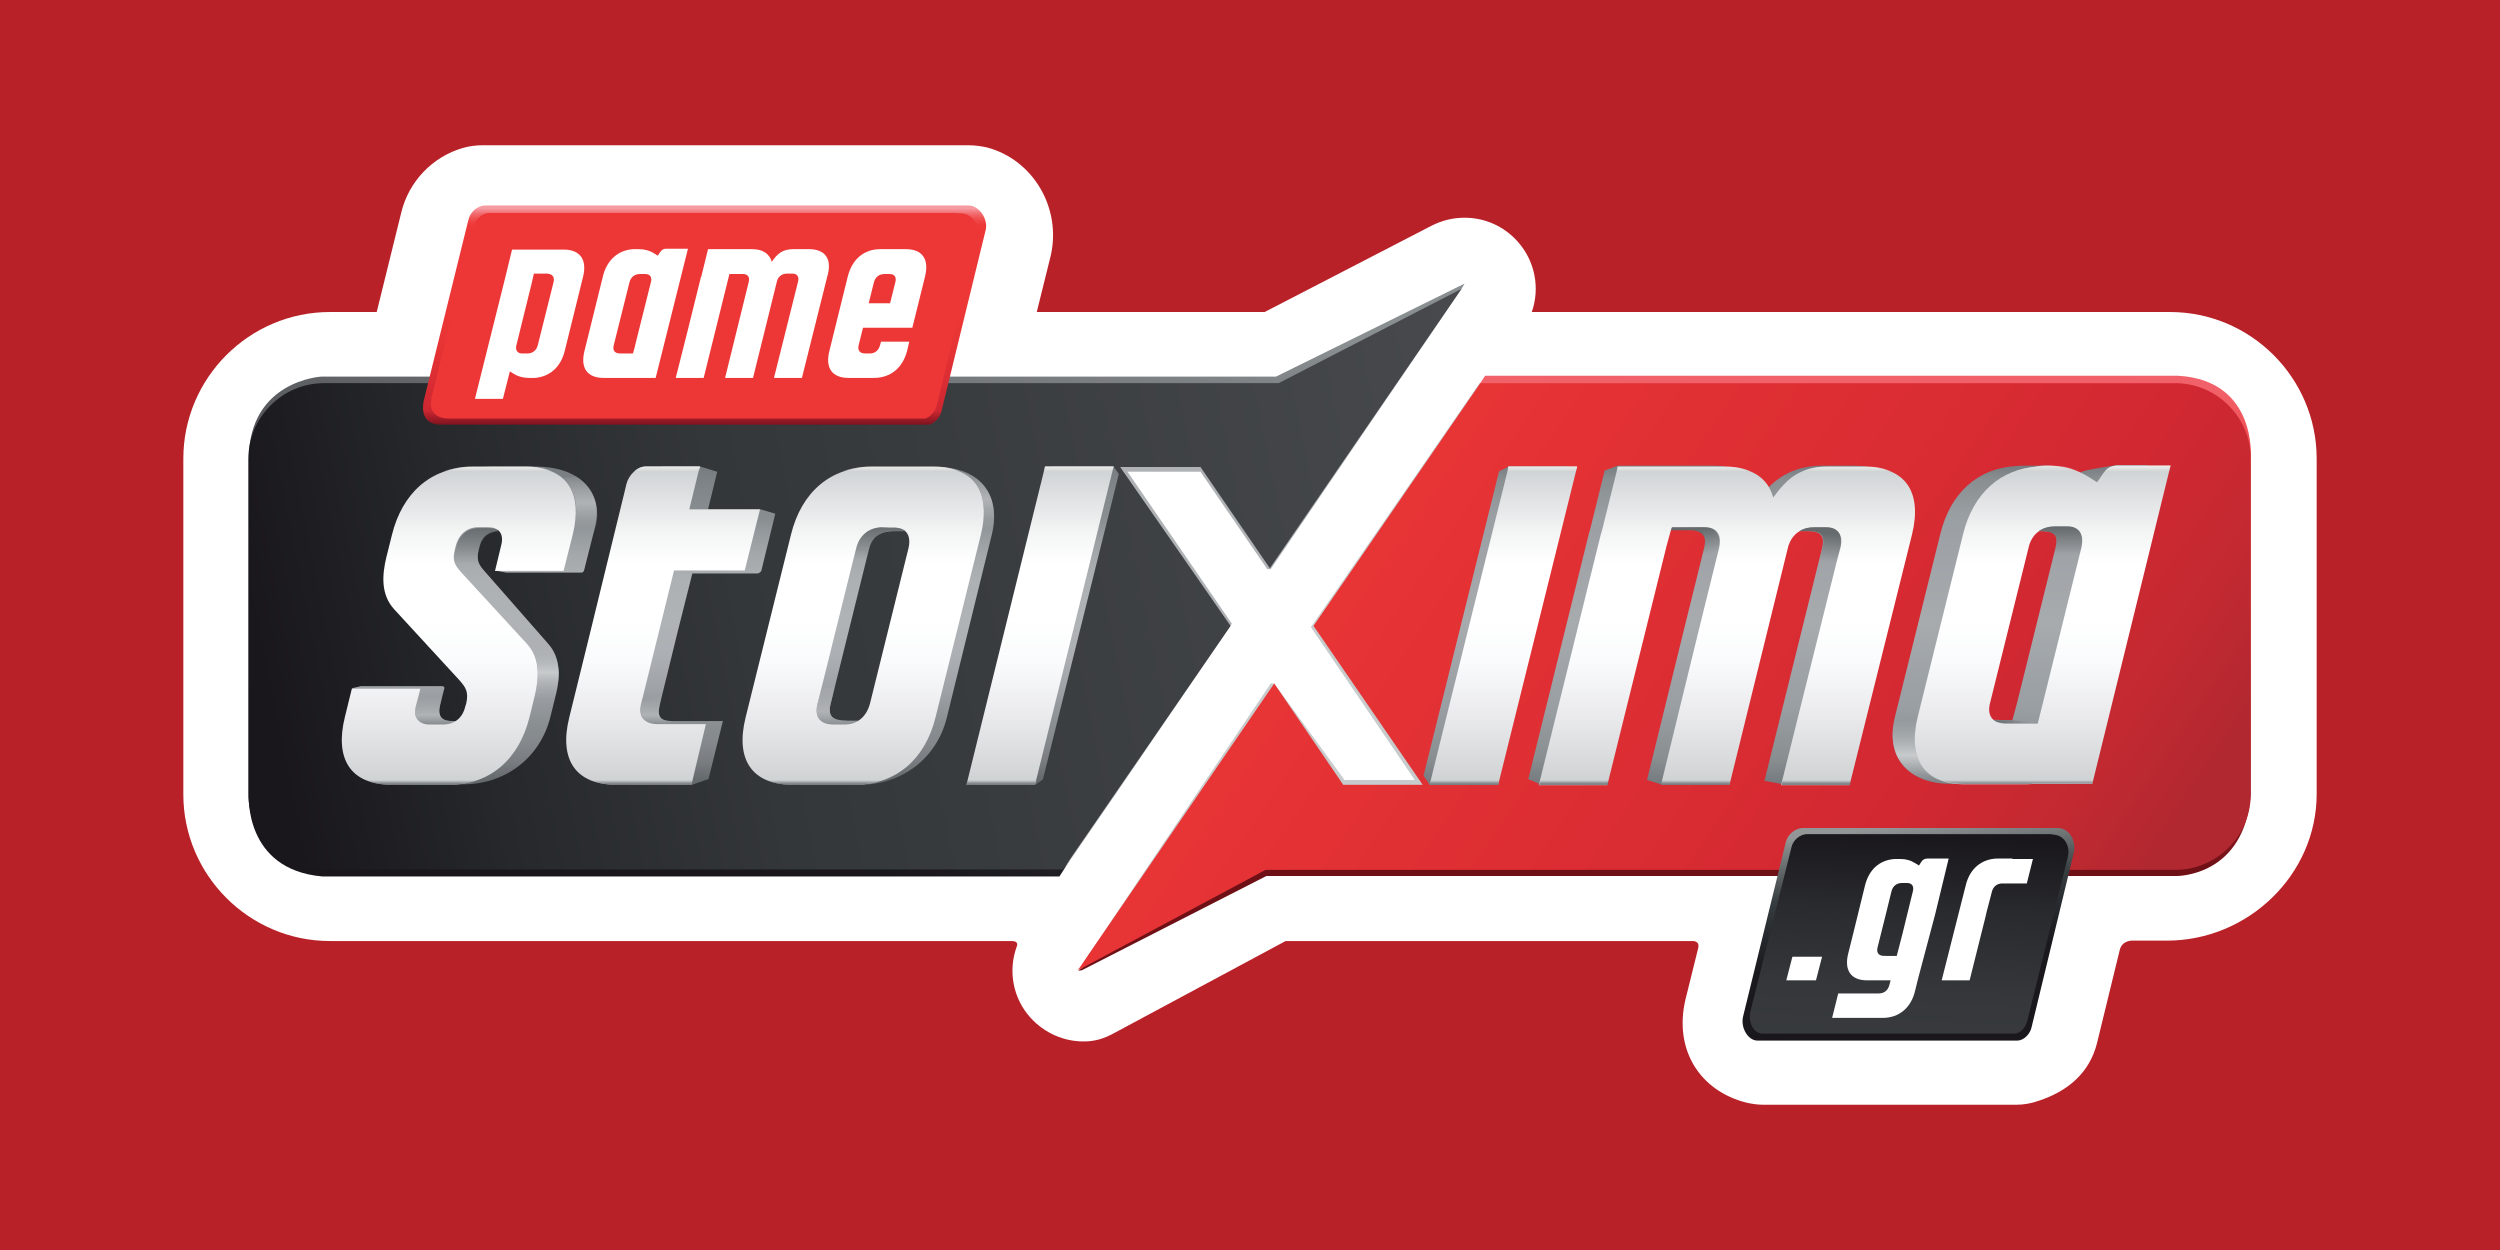<?xml version="1.0" encoding="utf-8"?>
<!-- Generator: Adobe Illustrator 27.0.0, SVG Export Plug-In . SVG Version: 6.00 Build 0)  -->
<svg version="1.1" id="Layer_1" xmlns="http://www.w3.org/2000/svg" xmlns:xlink="http://www.w3.org/1999/xlink" x="0px" y="0px"
	 viewBox="0 0 300 150" style="enable-background:new 0 0 300 150;" xml:space="preserve">
<style type="text/css">
	.st0{fill:#B92128;}
	.st1{fill:#FFFFFF;}
	.st2{fill:#C7CBCC;}
	.st3{fill:url(#SVGID_1_);}
	.st4{fill:#B0B3B6;}
	.st5{fill:url(#SVGID_00000117671234465817853740000013548185979558621101_);}
	.st6{fill:url(#SVGID_00000158749607109585277400000007881115430164188801_);}
	.st7{fill:url(#SVGID_00000019659513985062106840000003034797621217557893_);}
	.st8{fill:url(#SVGID_00000085232837916994522350000006141354153657648523_);}
	.st9{fill:url(#SVGID_00000034061631661072552710000003456851420685814197_);}
	.st10{fill:url(#SVGID_00000026155010385464378720000004378476125089936814_);}
	.st11{fill:url(#SVGID_00000039828582535810887840000016104576047179244734_);}
	.st12{fill:url(#SVGID_00000138548285081456982730000001988858752838472597_);}
	.st13{fill:url(#SVGID_00000069391988763767665370000017874364635538859944_);}
	.st14{fill:url(#SVGID_00000010279320503459383780000015151700301590197394_);}
	.st15{fill:url(#SVGID_00000169533749286128928060000006812011878207025561_);}
	.st16{fill:url(#SVGID_00000000180647725773932180000004622879055198330766_);}
	.st17{fill:url(#SVGID_00000036242313929822348550000008979132702269436586_);}
	.st18{fill:url(#SVGID_00000019666498870933377940000008432076552482249624_);}
	.st19{fill:url(#SVGID_00000074433533621580830860000009266586634092520089_);}
	.st20{fill:url(#SVGID_00000078729924850341063390000008880892322058878138_);}
	.st21{fill:url(#SVGID_00000121976244302359414000000009063504769518477733_);}
	.st22{fill:url(#SVGID_00000173130579010945918680000006122548794605231251_);}
	.st23{fill:url(#SVGID_00000131366389899310169140000013367657643708877735_);}
	.st24{fill:url(#SVGID_00000099647892038532004880000000436457501322215310_);}
	.st25{fill:url(#SVGID_00000168075668679863410420000015329059640766624163_);}
	.st26{fill:url(#SVGID_00000021835308985527183640000015135175420315430286_);}
	.st27{fill:url(#SVGID_00000109729035951828944810000005051260149209135489_);}
	.st28{fill:url(#SVGID_00000034087143274097360620000006567437190755494807_);}
	.st29{fill:url(#SVGID_00000013193826064643211940000014293756689401485466_);}
	.st30{fill:url(#SVGID_00000043454284358893221720000012653089567354885040_);}
	.st31{fill:url(#SVGID_00000098185720900781154200000014709972215189913755_);}
	.st32{fill:url(#SVGID_00000012440022060740515350000009182746287457524353_);}
	.st33{fill:url(#SVGID_00000093140678171568889080000002834019840218927242_);}
	.st34{fill:url(#SVGID_00000162316389943381038570000008811318482351976123_);}
	.st35{fill:url(#SVGID_00000176763281677038700010000001271531034713456297_);}
	.st36{fill:url(#SVGID_00000142879708840484326120000014031767721000110213_);}
	.st37{fill:url(#SVGID_00000164512188661539445100000009108693994578489219_);}
	.st38{fill:url(#SVGID_00000173118656081491898500000002649339074228028552_);}
	.st39{fill:url(#SVGID_00000172400347772500116990000001180975513677782680_);}
	.st40{fill:url(#SVGID_00000129919557495810454560000000236460003603117991_);}
	.st41{fill:url(#SVGID_00000161607630838304576420000005730118938249312440_);}
	.st42{fill:url(#SVGID_00000068643176106419671140000007558172777482324103_);}
	.st43{fill:url(#SVGID_00000041260290248459357690000001804237833467381945_);}
	.st44{fill:url(#SVGID_00000026876518499671830810000014091252406579518644_);}
	.st45{fill:url(#SVGID_00000062888676695196342740000013874878313221990805_);}
	.st46{fill:url(#SVGID_00000079459451192845836280000003151894962459918239_);}
	.st47{fill:url(#SVGID_00000098932076318433544340000009559398666669842353_);}
	.st48{fill:url(#SVGID_00000012454192019128374210000017654646731081091507_);}
	.st49{opacity:0.6;fill:url(#SVGID_00000075147781327894116940000000167585993334915977_);enable-background:new    ;}
	.st50{fill:url(#SVGID_00000034073910058523838790000016280603542724623806_);}
	.st51{fill:url(#SVGID_00000177453406321533289470000009456848182293329536_);}
	.st52{fill:url(#SVGID_00000110430844518206122670000003630760403979342483_);}
	.st53{fill:url(#SVGID_00000158029546696757249110000009224442271695894187_);}
	.st54{fill:url(#SVGID_00000058550493003092651170000014853262534164914103_);}
	.st55{fill:url(#SVGID_00000111156958534561911780000003166014956257995397_);}
	.st56{fill:url(#SVGID_00000086663888082497161040000002315695634298726562_);}
	.st57{fill:url(#SVGID_00000134966679996166675450000006483518090232978075_);}
	.st58{fill:url(#SVGID_00000078020363720247850130000017828047074873062797_);}
	.st59{fill:url(#SVGID_00000064311766801930908340000004785122492709725372_);}
	.st60{fill:url(#SVGID_00000097458971763416727060000012232501221959890063_);}
	.st61{fill:url(#SVGID_00000135674900994500375450000017290014414381715349_);}
</style>
<rect class="st0" width="300" height="150"/>
<g>
	<path class="st1" d="M254.375,113.974l-2.724,11.158c-0.891,3.614-3.51,5.815-7.019,6.967c-0.891,0.314-1.781,0.471-2.724,0.471
		H211.63c-0.733,0-1.414-0.105-2.095-0.262c-5.553-1.414-8.696-6.338-7.281-12.363c0,0,1.048-4.243,1.519-6.129
		c0.262-0.995-0.733-0.891-0.733-0.891h-48.769l-20.587,11.053c-1.257,0.681-2.305,0.995-3.667,0.995
		c-2.357,0-4.662-0.995-6.338-2.829c-2.148-2.357-2.724-5.657-1.676-8.539c0,0,0.367-0.681-0.629-0.681H39.601
		c-9.691,0-17.601-7.91-17.601-17.601V55.042c0-9.691,7.91-17.601,17.601-17.601h5.605L48.14,25.55
		c0.891-3.772,3.772-6.758,7.439-7.805c0.733-0.21,1.519-0.314,2.357-0.314h58.303c0.733,0,1.467,0.105,2.2,0.262
		c5.553,1.467,8.958,7.281,7.648,12.991l-1.676,6.758h27.344l20.063-10.372c1.257-0.629,2.567-0.943,3.929-0.943
		c2.41,0,4.715,0.995,6.391,2.881c2.095,2.357,2.672,5.605,1.676,8.434h76.585c9.691,0,17.601,7.91,17.601,17.601v40.231
		c0,9.691-8.224,17.601-17.968,17.601h-4.034C255.946,112.874,254.689,112.769,254.375,113.974z"/>
	<path class="st2" d="M130.33,115.021l22.158-33.002h0.419l8.434,11.577h8.434l-12.467-18.334l20.273-29.335l3.51,17.13v33.421
		c0,0-6.338,4.767-6.915,4.767c-0.576,0-27.24-1.205-27.24-1.205l-8.486,9.115L130.33,115.021z"/>
	
		<linearGradient id="SVGID_1_" gradientUnits="userSpaceOnUse" x1="105.299" y1="-369.181" x2="91.757" y2="-298.146" gradientTransform="matrix(1 0 0 1 0 400)">
		<stop  offset="0.001" style="stop-color:#898E91"/>
		<stop  offset="1" style="stop-color:#19171C"/>
	</linearGradient>
	<path class="st3" d="M175.38,34.664l0.367-0.629l-22.63,11.158h-40.336H39.706h-1.152c0,0-8.696,0.471-8.696,9.901
		c0,9.481,0,40.231,0,40.231s-0.629,9.01,8.8,9.848H58.04h69.094l1.205-1.886l2.514-9.062l6.077-27.449l-4.662-11.158l2.2-4.505
		l21.687-1.833l16.553-11.472L175.38,34.664z"/>
	<path class="st4" d="M175.38,34.664l-22.892,33.63h-0.419l-8.015-11.682h-8.748l12.52,18.23l-13.725,20.115l-6.443,9.377
		l8.224-15.348l-2.514-28.602l-1.1-6.077c0,0,11.472-1.414,11.944-1.572c0.471-0.157,12.991-0.157,12.991-0.157L175.38,34.664z"/>
	
		<linearGradient id="SVGID_00000129900179364439151500000006899888784348806063_" gradientUnits="userSpaceOnUse" x1="199.748" y1="-353.273" x2="199.748" y2="-295.985" gradientTransform="matrix(1 0 0 1 0 400)">
		<stop  offset="0" style="stop-color:#F16169"/>
		<stop  offset="0.091" style="stop-color:#F05256"/>
		<stop  offset="0.212" style="stop-color:#EF4143"/>
		<stop  offset="0.34" style="stop-color:#ED3939"/>
		<stop  offset="0.486" style="stop-color:#ED3736"/>
		<stop  offset="0.558" style="stop-color:#E63334"/>
		<stop  offset="0.666" style="stop-color:#D22B2E"/>
		<stop  offset="0.797" style="stop-color:#B02327"/>
		<stop  offset="0.943" style="stop-color:#83161D"/>
		<stop  offset="0.999" style="stop-color:#6F1017"/>
	</linearGradient>
	<path style="fill:url(#SVGID_00000129900179364439151500000006899888784348806063_);" d="M129.806,116.436l22.158-11.315h109.22
		c0,0,8.224,0.105,8.905-9.848V55.042c0,0,0.838-9.429-8.748-9.953h-83.133l-0.576,0.891l-2.253,11.472l-5.396,18.753l3.562,18.02
		v5.186l-16.449,2.253l-8.748-0.157l-18.963,14.982"/>
	
		<linearGradient id="SVGID_00000114064788287692177240000000197182420692401051_" gradientUnits="userSpaceOnUse" x1="152.611" y1="-348.527" x2="249.583" y2="-282.918" gradientTransform="matrix(1 0 0 1 0 400)">
		<stop  offset="0" style="stop-color:#ED3736"/>
		<stop  offset="0.645" style="stop-color:#D62A32"/>
		<stop  offset="0.758" style="stop-color:#D12832"/>
		<stop  offset="0.885" style="stop-color:#C42931"/>
		<stop  offset="1" style="stop-color:#B12830"/>
	</linearGradient>
	<path style="fill:url(#SVGID_00000114064788287692177240000000197182420692401051_);" d="M151.86,104.387h109.168
		c4.976,0,9.062-4.086,9.062-9.062V55.042c0-4.976-4.086-9.062-9.062-9.062h-83.395l-20.011,29.125l13.096,19.068h-9.534
		l-8.277-12.153l-23.573,34.416L151.86,104.387z"/>
	
		<linearGradient id="SVGID_00000162314243022692453670000006430346858644475783_" gradientUnits="userSpaceOnUse" x1="32.388" y1="-314.768" x2="178.781" y2="-344.046" gradientTransform="matrix(1 0 0 1 0 400)">
		<stop  offset="0" style="stop-color:#19171C"/>
		<stop  offset="0.167" style="stop-color:#26282C"/>
		<stop  offset="0.388" style="stop-color:#34373A"/>
		<stop  offset="0.57" style="stop-color:#393C3F"/>
		<stop  offset="0.993" style="stop-color:#47494D"/>
	</linearGradient>
	<path style="fill:url(#SVGID_00000162314243022692453670000006430346858644475783_);" d="M147.669,75.105l-13.253-19.068h9.639
		l8.329,12.153l22.997-33.526l-21.949,11.315H38.868c-4.976,0-9.062,4.086-9.062,9.062v40.231c0,4.976,4.086,9.062,9.062,9.062
		h88.686L147.669,75.105z"/>
	<g>
		
			<linearGradient id="SVGID_00000127740230296651627080000017050147522889051030_" gradientUnits="userSpaceOnUse" x1="84.548" y1="-374.976" x2="84.548" y2="-348.892" gradientTransform="matrix(1 0 0 1 0 400)">
			<stop  offset="0" style="stop-color:#F69AA1"/>
			<stop  offset="0.007" style="stop-color:#F58B90"/>
			<stop  offset="0.024" style="stop-color:#F16B6F"/>
			<stop  offset="0.041" style="stop-color:#F05556"/>
			<stop  offset="0.059" style="stop-color:#EE4343"/>
			<stop  offset="0.077" style="stop-color:#ED3939"/>
			<stop  offset="0.099" style="stop-color:#ED3736"/>
			<stop  offset="0.153" style="stop-color:#ED3736"/>
			<stop  offset="0.486" style="stop-color:#ED3736"/>
			<stop  offset="0.646" style="stop-color:#E63334"/>
			<stop  offset="0.885" style="stop-color:#D22832"/>
			<stop  offset="0.929" style="stop-color:#CE2731"/>
			<stop  offset="1" style="stop-color:#77111D"/>
		</linearGradient>
		<path style="fill:url(#SVGID_00000127740230296651627080000017050147522889051030_);" d="M116.029,24.659h-0.838H59.402h-1.1
			c-1.1,0-1.886,0.838-2.095,1.729l-5.343,21.635c0,0-0.786,2.933,1.991,2.933h57.832h0.838c0.733-0.262,1.31-0.891,1.467-1.676
			l5.291-21.687c0.314-1.31-0.786-2.934-2.043-2.934"/>
		
			<linearGradient id="SVGID_00000032646121024117139370000003535637622983475869_" gradientUnits="userSpaceOnUse" x1="51.705" y1="-362.114" x2="117.395" y2="-362.114" gradientTransform="matrix(1 0 0 1 0 400)">
			<stop  offset="0" style="stop-color:#ED3736"/>
			<stop  offset="1" style="stop-color:#ED3736"/>
		</linearGradient>
		<path style="fill:url(#SVGID_00000032646121024117139370000003535637622983475869_);" d="M114.458,25.55h-0.576H59.14h-0.419
			c-0.891,0-1.676,0.786-1.886,1.624l-4.976,20.273c0,0-0.943,2.619,1.833,2.776h56.522H111c0.681-0.21,1.205-0.838,1.414-1.572
			l4.924-20.325c0.314-1.257-0.733-2.724-1.991-2.724L114.458,25.55L114.458,25.55z"/>
	</g>
	
		<linearGradient id="SVGID_00000108991689970717483980000012446970282966818439_" gradientUnits="userSpaceOnUse" x1="230.329" y1="-275.338" x2="227.66" y2="-300.783" gradientTransform="matrix(1 0 0 1 0 400)">
		<stop  offset="0" style="stop-color:#19171C"/>
		<stop  offset="0.384" style="stop-color:#1A191E"/>
		<stop  offset="0.54" style="stop-color:#25282C"/>
		<stop  offset="0.706" style="stop-color:#363D40"/>
		<stop  offset="0.871" style="stop-color:#696E6F"/>
		<stop  offset="1" style="stop-color:#939696"/>
	</linearGradient>
	<path style="fill:url(#SVGID_00000108991689970717483980000012446970282966818439_);" d="M246.884,99.359h-0.419h-0.838h-0.838
		h-17.811h-1.624h-4.557h-1.624h-0.838h-0.838h-0.838h-0.262c-1.048,0-1.886,0.838-2.095,1.676l-5.134,20.954
		c-0.314,1.31,0.576,2.881,1.729,2.881h0.367h0.576h0.838h6.391h1.624h4.557h1.624h12.991h0.838h0.838h0.524
		c0.838,0,1.572-0.838,1.729-1.624l5.081-21.006C249.136,100.93,248.351,99.359,246.884,99.359"/>
	
		<linearGradient id="SVGID_00000108298727380838995960000013922598355475157166_" gradientUnits="userSpaceOnUse" x1="229.695" y1="-299.757" x2="228.293" y2="-271.941" gradientTransform="matrix(1 0 0 1 0 400)">
		<stop  offset="0" style="stop-color:#19171C"/>
		<stop  offset="0.31" style="stop-color:#292A2D"/>
		<stop  offset="0.676" style="stop-color:#35373B"/>
		<stop  offset="0.998" style="stop-color:#393C3F"/>
	</linearGradient>
	<path style="fill:url(#SVGID_00000108298727380838995960000013922598355475157166_);" d="M246.151,100.092h-0.262h-0.786h-0.786
		h-17.13h-1.572h-4.453h-1.572h-0.786h-0.786h-0.786h-0.367c-0.891,0-1.729,0.786-1.886,1.572l-4.924,19.696
		c-0.314,1.205,0.314,2.672,1.467,2.672h0.367h0.786h0.786h6.129h1.572h4.453h1.572h12.31h0.786h0.786h0.629
		c0.838,0,1.362-0.786,1.572-1.519l4.872-19.696c0.314-1.205-0.367-2.672-1.886-2.672"/>
	<g>
		<g>
			<g>
				
					<linearGradient id="SVGID_00000167380939971621369010000000117936115280745388_" gradientUnits="userSpaceOnUse" x1="56.907" y1="-306.496" x2="56.907" y2="-344.03" gradientTransform="matrix(1 0 0 1 0 400)">
					<stop  offset="0" style="stop-color:#656A6D"/>
					<stop  offset="0.057" style="stop-color:#797D81"/>
					<stop  offset="0.117" style="stop-color:#85898D"/>
					<stop  offset="0.172" style="stop-color:#898E91"/>
					<stop  offset="0.183" style="stop-color:#8B9093"/>
					<stop  offset="0.29" style="stop-color:#9FA2A7"/>
					<stop  offset="0.397" style="stop-color:#ACAFB3"/>
					<stop  offset="0.502" style="stop-color:#B0B3B6"/>
					<stop  offset="0.631" style="stop-color:#ADB1B4"/>
					<stop  offset="0.717" style="stop-color:#A4A8AB"/>
					<stop  offset="0.791" style="stop-color:#94999D"/>
					<stop  offset="0.832" style="stop-color:#898E91"/>
					<stop  offset="0.912" style="stop-color:#83888C"/>
					<stop  offset="1" style="stop-color:#767C80"/>
				</linearGradient>
				<path style="fill:url(#SVGID_00000167380939971621369010000000117936115280745388_);" d="M64.221,55.985h-4.976
					c-5.134,0-8.434,3.248-9.639,8.12l-0.681,2.724c-0.471,1.991-0.733,4.4,0.943,6.234l7.805,8.486
					c0.786,0.891,1.152,1.362,0.838,2.829l-0.105,0.314c-0.314,1.362-0.943,1.833-2.357,1.833h-1.624
					c-1.362,0-1.938-0.471-1.624-1.886l0.524-2.043c0.052-0.262-0.314-0.262-0.314-0.262H43.32l-1.1,0.262l0.838,0.891l1.414,0.21
					l-0.576,2.305c-1.205,4.872,0.524,8.119,5.657,8.119h6.024c5.134,0,9.272-3.248,10.477-8.119l0.629-2.567
					c0.471-1.991,0.733-4.4-0.943-6.234l-7.439-8.486c-0.786-0.891-1.205-1.362-0.838-2.829l0.105-0.419
					c0.367-1.362,1.362-1.886,2.724-1.886h1.152c1.362,0,1.938,0.419,1.572,1.833l-0.576,2.252l-3.091,0.786l1.414,0.262h9.062
					c0,0,0.21-0.052,0.262-0.262l1.1-4.348C72.812,58.813,69.355,55.985,64.221,55.985z"/>
				
					<linearGradient id="SVGID_00000109018879851035282700000003762966045827522991_" gradientUnits="userSpaceOnUse" x1="55.054" y1="-343.676" x2="55.054" y2="-306.183" gradientTransform="matrix(1 0 0 1 0 400)">
					<stop  offset="0" style="stop-color:#CFD2D3"/>
					<stop  offset="0.015" style="stop-color:#D2D5D7"/>
					<stop  offset="0.2" style="stop-color:#F3F4F4"/>
					<stop  offset="0.3" style="stop-color:#FFFFFF"/>
					<stop  offset="0.317" style="stop-color:#FFFFFF"/>
					<stop  offset="0.474" style="stop-color:#FFFFFF"/>
					<stop  offset="0.613" style="stop-color:#FAFBFC"/>
					<stop  offset="0.79" style="stop-color:#EAEAEC"/>
					<stop  offset="0.986" style="stop-color:#D1D4D5"/>
					<stop  offset="1" style="stop-color:#CFD2D3"/>
				</linearGradient>
				<path style="fill:url(#SVGID_00000109018879851035282700000003762966045827522991_);" d="M64.169,83.486l-0.629,2.567
					c-1.205,4.872-4.557,8.12-9.639,8.12h-6.862c-5.134,0-6.862-3.248-5.657-8.12l0.838-3.405h8.224l-0.524,2.043
					c-0.314,1.362,0.262,2.253,1.624,2.253h1.624c1.362,0,2.357-0.786,2.672-2.2l0.105-0.314c0.314-1.414-0.052-1.938-0.838-2.829
					l-7.805-8.486c-1.676-1.833-1.414-4.243-0.943-6.234l0.681-2.724c1.205-4.872,4.557-8.119,9.639-8.119h6.391
					c5.134,0,6.862,3.248,5.657,8.119l-1.1,4.348h-8.224l0.733-3.038c0.367-1.362-0.21-2.2-1.572-2.2h-1.152
					c-1.362,0-2.357,0.838-2.724,2.252l-0.105,0.419c-0.367,1.414,0.052,1.938,0.838,2.829l7.805,8.486
					C64.902,79.086,64.64,81.548,64.169,83.486"/>
				
					<linearGradient id="SVGID_00000150793879404172254120000002546365103006352306_" gradientUnits="userSpaceOnUse" x1="59.769" y1="-343.993" x2="59.769" y2="-343.395" gradientTransform="matrix(1 0 0 1 0 400)">
					<stop  offset="0" style="stop-color:#EBECEB"/>
					<stop  offset="1" style="stop-color:#EBECEB;stop-opacity:0"/>
				</linearGradient>
				<path style="fill:url(#SVGID_00000150793879404172254120000002546365103006352306_);" d="M63.121,55.985h-6.391
					c-1.257,0-2.357,0.21-3.405,0.524h12.886C65.374,56.194,64.326,55.985,63.121,55.985z"/>
			</g>
			
				<linearGradient id="SVGID_00000061439305358229420190000006105373609599464620_" gradientUnits="userSpaceOnUse" x1="57.193" y1="-336.989" x2="57.193" y2="-332.291" gradientTransform="matrix(1 0 0 1 0 400)">
				<stop  offset="0" style="stop-color:#656A6D"/>
				<stop  offset="1" style="stop-color:#656A6D;stop-opacity:0"/>
			</linearGradient>
			<path style="fill:url(#SVGID_00000061439305358229420190000006105373609599464620_);" d="M58.145,68.609
				c-0.681-0.786-1.048-1.31-0.681-2.619l0.105-0.419c0.314-1.205,1.152-1.729,2.305-1.833c-0.262-0.262-0.681-0.367-1.257-0.367
				h-1.152c-1.362,0-2.357,0.838-2.724,2.252l-0.105,0.419c-0.314,1.31,0,1.781,0.629,2.567
				C56.154,68.504,57.15,68.504,58.145,68.609z"/>
			
				<linearGradient id="SVGID_00000079478595745281724020000015316241367649239453_" gradientUnits="userSpaceOnUse" x1="65.318" y1="-322.553" x2="65.318" y2="-316.248" gradientTransform="matrix(1 0 0 1 0 400)">
				<stop  offset="0" style="stop-color:#B0B3B6;stop-opacity:0.079"/>
				<stop  offset="0.214" style="stop-color:#B6B9BB;stop-opacity:0.462"/>
				<stop  offset="0.499" style="stop-color:#C6CACB;stop-opacity:0.974"/>
				<stop  offset="0.514" style="stop-color:#C7CBCC"/>
				<stop  offset="0.793" style="stop-color:#B7BABC;stop-opacity:0.425"/>
				<stop  offset="1" style="stop-color:#B0B3B6;stop-opacity:0"/>
			</linearGradient>
			<path style="fill:url(#SVGID_00000079478595745281724020000015316241367649239453_);" d="M63.593,77.672
				c1.31,1.729,1.048,3.981,0.576,5.815l-0.157,0.629c0.891-0.21,1.781-0.367,2.672-0.524v-0.052
				c0.471-1.938,0.733-4.348-0.891-6.129C65.112,77.514,64.326,77.619,63.593,77.672z"/>
			
				<linearGradient id="SVGID_00000163756924759031538800000003114971520655598250_" gradientUnits="userSpaceOnUse" x1="69.591" y1="-342.999" x2="69.591" y2="-336.517" gradientTransform="matrix(1 0 0 1 0 400)">
				<stop  offset="0" style="stop-color:#B0B3B6;stop-opacity:0.079"/>
				<stop  offset="0.514" style="stop-color:#B0B3B6"/>
				<stop  offset="1" style="stop-color:#B0B3B6;stop-opacity:0"/>
			</linearGradient>
			<path style="fill:url(#SVGID_00000163756924759031538800000003114971520655598250_);" d="M69.093,57.137
				c-0.157,0.052-0.314,0.052-0.471,0.105c-0.367,0.052-0.733,0.052-1.1,0.105c1.572,1.362,1.991,3.614,1.31,6.496
				c0.891-0.21,1.781-0.367,2.672-0.524C72.079,60.385,71.031,58.342,69.093,57.137z"/>
			
				<linearGradient id="SVGID_00000131326818990483062460000005295575796781506176_" gradientUnits="userSpaceOnUse" x1="52.185" y1="-316.248" x2="52.185" y2="-313.175" gradientTransform="matrix(1 0 0 1 0 400)">
				<stop  offset="0" style="stop-color:#B0B3B6;stop-opacity:0.079"/>
				<stop  offset="0.664" style="stop-color:#B0B3B6"/>
				<stop  offset="1" style="stop-color:#B0B3B6;stop-opacity:0"/>
			</linearGradient>
			<path style="fill:url(#SVGID_00000131326818990483062460000005295575796781506176_);" d="M53.064,83.696l-0.314,1.205
				c0,0-0.367,1.519,1.1,1.624c0.733,0.052,0.733,0.052,0.733,0.052s-0.524,0.367-1.414,0.367c-0.891,0-1.624,0-1.624,0
				s-2.2,0.052-1.676-2.095l0.314-1.257L53.064,83.696z"/>
		</g>
		
			<linearGradient id="SVGID_00000036972107486042304780000008436077457347607689_" gradientUnits="userSpaceOnUse" x1="50.602" y1="-305.819" x2="50.602" y2="-306.379" gradientTransform="matrix(1 0 0 1 0 400)">
			<stop  offset="0" style="stop-color:#656A6D"/>
			<stop  offset="1" style="stop-color:#656A6D;stop-opacity:0"/>
		</linearGradient>
		<path style="fill:url(#SVGID_00000036972107486042304780000008436077457347607689_);" d="M53.902,94.173
			c1.257,0,2.462-0.21,3.51-0.576h-13.62c0.838,0.367,1.938,0.576,3.195,0.576H53.902z"/>
	</g>
	<g>
		
			<linearGradient id="SVGID_00000089546654416456566500000016242320050777143196_" gradientUnits="userSpaceOnUse" x1="81.615" y1="-306.496" x2="81.615" y2="-344.03" gradientTransform="matrix(1 0 0 1 0 400)">
			<stop  offset="0" style="stop-color:#656A6D"/>
			<stop  offset="0.057" style="stop-color:#797D81"/>
			<stop  offset="0.117" style="stop-color:#85898D"/>
			<stop  offset="0.172" style="stop-color:#898E91"/>
			<stop  offset="0.183" style="stop-color:#8B9093"/>
			<stop  offset="0.29" style="stop-color:#9FA2A7"/>
			<stop  offset="0.397" style="stop-color:#ACAFB3"/>
			<stop  offset="0.502" style="stop-color:#B0B3B6"/>
			<stop  offset="0.631" style="stop-color:#ADB1B4"/>
			<stop  offset="0.717" style="stop-color:#A4A8AB"/>
			<stop  offset="0.791" style="stop-color:#94999D"/>
			<stop  offset="0.832" style="stop-color:#898E91"/>
			<stop  offset="0.912" style="stop-color:#83888C"/>
			<stop  offset="1" style="stop-color:#767C80"/>
		</linearGradient>
		<path style="fill:url(#SVGID_00000089546654416456566500000016242320050777143196_);" d="M91.251,61.118h-6.286l1.1-4.505
			l-2.043-0.629h-3.929l0,0h-0.367c-0.471,0-0.891,0.21-1.362,0.576c-0.471,0.419-0.786,0.943-0.943,1.519l-0.262,1.1l-4.034,16.501
			l0,0L70.56,86.105c-1.257,5.134,0.786,8.067,5.657,8.067h6.181l0,0h0.629l1.991-0.681l1.729-6.967h-2.462h-2.2l0,0h-1.572
			c-1.519-0.052-1.676-0.733-1.257-2.305l2.095-8.539l1.729-6.862h7.858c0,0,0.314-0.105,0.419-0.314l1.676-6.862L91.251,61.118z"/>
		
			<linearGradient id="SVGID_00000085217834892968612930000017008961962764850569_" gradientUnits="userSpaceOnUse" x1="79.572" y1="-343.676" x2="79.572" y2="-306.183" gradientTransform="matrix(1 0 0 1 0 400)">
			<stop  offset="0" style="stop-color:#CFD2D3"/>
			<stop  offset="0.015" style="stop-color:#D2D5D7"/>
			<stop  offset="0.2" style="stop-color:#F3F4F4"/>
			<stop  offset="0.3" style="stop-color:#FFFFFF"/>
			<stop  offset="0.317" style="stop-color:#FFFFFF"/>
			<stop  offset="0.474" style="stop-color:#FFFFFF"/>
			<stop  offset="0.613" style="stop-color:#FAFBFC"/>
			<stop  offset="0.79" style="stop-color:#EAEAEC"/>
			<stop  offset="0.986" style="stop-color:#D1D4D5"/>
			<stop  offset="1" style="stop-color:#CFD2D3"/>
		</linearGradient>
		<path style="fill:url(#SVGID_00000085217834892968612930000017008961962764850569_);" d="M82.975,94.173h-2.829l0,0h-6.181
			c-4.872,0-6.915-2.986-5.657-8.067l2.567-10.424l0,0l4.034-16.501l0.262-1.1c0.157-0.576,0.471-1.1,0.943-1.519
			c0.419-0.419,0.891-0.576,1.362-0.576h0.367l0,0h6.129l-1.257,5.134h8.486l-1.833,7.334h-8.486l-1.781,7.229l-2.148,8.696
			c-0.419,1.572,0.314,2.462,1.833,2.514h1.572l0,0h1.938h2.41L82.975,94.173z"/>
		
			<linearGradient id="SVGID_00000075856841215727168810000012210778384333991346_" gradientUnits="userSpaceOnUse" x1="77.475" y1="-344.015" x2="84.022" y2="-344.015" gradientTransform="matrix(1 0 0 1 0 400)">
			<stop  offset="0" style="stop-color:#EBECEB"/>
			<stop  offset="1" style="stop-color:#EBECEB;stop-opacity:0"/>
		</linearGradient>
		<path style="fill:url(#SVGID_00000075856841215727168810000012210778384333991346_);" d="M84.023,55.985h-6.129l0,0h-0.367
			c0,0,0,0-0.052,0H84.023L84.023,55.985z"/>
		
			<linearGradient id="SVGID_00000021839204882572973220000017077602738223268254_" gradientUnits="userSpaceOnUse" x1="80.094" y1="-343.993" x2="80.094" y2="-343.395" gradientTransform="matrix(1 0 0 1 0 400)">
			<stop  offset="0" style="stop-color:#EBECEB"/>
			<stop  offset="1" style="stop-color:#EBECEB;stop-opacity:0"/>
		</linearGradient>
		<path style="fill:url(#SVGID_00000021839204882572973220000017077602738223268254_);" d="M83.865,56.561l0.157-0.576h-6.548
			c-0.471,0-0.891,0.21-1.31,0.576H83.865z"/>
		
			<linearGradient id="SVGID_00000058581888700028202290000007324603472843554476_" gradientUnits="userSpaceOnUse" x1="78.857" y1="-316.248" x2="78.857" y2="-313.125" gradientTransform="matrix(1 0 0 1 0 400)">
			<stop  offset="0" style="stop-color:#B0B3B6;stop-opacity:0.079"/>
			<stop  offset="0.664" style="stop-color:#B0B3B6"/>
			<stop  offset="1" style="stop-color:#B0B3B6;stop-opacity:0"/>
		</linearGradient>
		<path style="fill:url(#SVGID_00000058581888700028202290000007324603472843554476_);" d="M80.565,86.891
			c0.157-0.052-0.367-0.105-0.21-0.157l0.471-0.21h-0.314c-1.519-0.052-1.676-0.733-1.257-2.305l0.157-0.733
			c-0.786,0.262-1.572,0.524-2.357,0.733l-0.052,0.157c-0.419,1.572,0.314,2.462,1.833,2.514H80.565z"/>
		
			<linearGradient id="SVGID_00000017479841217450475470000001360499261663277447_" gradientUnits="userSpaceOnUse" x1="76.977" y1="-305.819" x2="76.977" y2="-306.379" gradientTransform="matrix(1 0 0 1 0 400)">
			<stop  offset="0" style="stop-color:#656A6D"/>
			<stop  offset="1" style="stop-color:#656A6D;stop-opacity:0"/>
		</linearGradient>
		<path style="fill:url(#SVGID_00000017479841217450475470000001360499261663277447_);" d="M73.965,94.173h6.181l0,0h2.829
			l0.157-0.576h-12.31C71.66,93.963,72.76,94.173,73.965,94.173z"/>
	</g>
	<g>
		
			<linearGradient id="SVGID_00000075145716074545197200000001514872248513540771_" gradientUnits="userSpaceOnUse" x1="104.857" y1="-306.496" x2="104.857" y2="-344.03" gradientTransform="matrix(1 0 0 1 0 400)">
			<stop  offset="0" style="stop-color:#656A6D"/>
			<stop  offset="0.057" style="stop-color:#797D81"/>
			<stop  offset="0.117" style="stop-color:#85898D"/>
			<stop  offset="0.172" style="stop-color:#898E91"/>
			<stop  offset="0.183" style="stop-color:#8B9093"/>
			<stop  offset="0.29" style="stop-color:#9FA2A7"/>
			<stop  offset="0.397" style="stop-color:#ACAFB3"/>
			<stop  offset="0.502" style="stop-color:#B0B3B6"/>
			<stop  offset="0.631" style="stop-color:#ADB1B4"/>
			<stop  offset="0.717" style="stop-color:#A4A8AB"/>
			<stop  offset="0.791" style="stop-color:#94999D"/>
			<stop  offset="0.832" style="stop-color:#898E91"/>
			<stop  offset="0.912" style="stop-color:#83888C"/>
			<stop  offset="1" style="stop-color:#767C80"/>
		</linearGradient>
		<path style="fill:url(#SVGID_00000075145716074545197200000001514872248513540771_);" d="M108.957,63.737
			c1.467,0,2.043,0.576,1.676,2.095l-4.61,18.596c-0.419,1.572-1.519,2.043-2.986,2.043h-1.467c-1.572,0-2.305-0.471-1.886-2.043
			l4.61-18.596c0.367-1.572,1.519-2.095,3.091-2.095H108.957 M119.015,64.157c1.257-5.134-1.833-8.119-6.653-8.119h-6.496
			c-4.872,0-8.381,2.986-9.639,8.119L90.78,86.105c-1.257,5.081,0.786,8.067,5.815,8.067h6.705c4.715,0,9.062-2.986,10.32-8.067
			L119.015,64.157"/>
		
			<linearGradient id="SVGID_00000146482871454212449970000010967212947302806429_" gradientUnits="userSpaceOnUse" x1="103.588" y1="-343.676" x2="103.588" y2="-306.183" gradientTransform="matrix(1 0 0 1 0 400)">
			<stop  offset="0" style="stop-color:#CFD2D3"/>
			<stop  offset="0.015" style="stop-color:#D2D5D7"/>
			<stop  offset="0.2" style="stop-color:#F3F4F4"/>
			<stop  offset="0.3" style="stop-color:#FFFFFF"/>
			<stop  offset="0.317" style="stop-color:#FFFFFF"/>
			<stop  offset="0.474" style="stop-color:#FFFFFF"/>
			<stop  offset="0.613" style="stop-color:#FAFBFC"/>
			<stop  offset="0.79" style="stop-color:#EAEAEC"/>
			<stop  offset="0.986" style="stop-color:#D1D4D5"/>
			<stop  offset="1" style="stop-color:#CFD2D3"/>
		</linearGradient>
		<path style="fill:url(#SVGID_00000146482871454212449970000010967212947302806429_);" d="M107.333,63.318
			c1.467,0,2.043,0.995,1.676,2.514l-4.61,18.596c-0.419,1.572-1.519,2.514-2.986,2.514H100c-1.572,0-2.305-0.891-1.886-2.514
			l4.61-18.596c0.367-1.572,1.519-2.514,3.091-2.514H107.333 M117.705,64.157c1.257-5.134-0.786-8.119-5.657-8.119h-7.491
			c-4.872,0-8.381,2.986-9.639,8.119L89.47,86.105c-1.257,5.081,0.786,8.067,5.657,8.067h7.439c4.872,0,8.434-2.986,9.691-8.067
			L117.705,64.157"/>
		
			<linearGradient id="SVGID_00000029026366925642352180000001705519011712182957_" gradientUnits="userSpaceOnUse" x1="108.145" y1="-343.993" x2="108.145" y2="-343.395" gradientTransform="matrix(1 0 0 1 0 400)">
			<stop  offset="0" style="stop-color:#EBECEB"/>
			<stop  offset="1" style="stop-color:#EBECEB;stop-opacity:0"/>
		</linearGradient>
		<path style="fill:url(#SVGID_00000029026366925642352180000001705519011712182957_);" d="M112.048,55.985h-7.491
			c-1.205,0-2.357,0.21-3.405,0.524h13.986C114.3,56.194,113.253,55.985,112.048,55.985z"/>
		
			<linearGradient id="SVGID_00000147195549736814402060000001982513605607896471_" gradientUnits="userSpaceOnUse" x1="115.654" y1="-343.883" x2="115.654" y2="-336.391" gradientTransform="matrix(1 0 0 1 0 400)">
			<stop  offset="0" style="stop-color:#B0B3B6;stop-opacity:0.079"/>
			<stop  offset="0.514" style="stop-color:#B0B3B6"/>
			<stop  offset="1" style="stop-color:#B0B3B6;stop-opacity:0"/>
		</linearGradient>
		<path style="fill:url(#SVGID_00000147195549736814402060000001982513605607896471_);" d="M117.758,63.842
			c0.052,0,0.105,0,0.105-0.052c0.105,0,0.157-0.052,0.262-0.052c0.314-0.105,0.629-0.157,0.995-0.262
			c0.838-4.767-2.148-7.491-6.81-7.491h-0.262C116.815,55.985,118.858,58.866,117.758,63.842z"/>
		
			<linearGradient id="SVGID_00000137107535322193324610000005613463889900206523_" gradientUnits="userSpaceOnUse" x1="100.492" y1="-317.78" x2="100.492" y2="-312.999" gradientTransform="matrix(1 0 0 1 0 400)">
			<stop  offset="0" style="stop-color:#B0B3B6;stop-opacity:0.079"/>
			<stop  offset="0.664" style="stop-color:#B0B3B6"/>
			<stop  offset="1" style="stop-color:#B0B3B6;stop-opacity:0"/>
		</linearGradient>
		<path style="fill:url(#SVGID_00000137107535322193324610000005613463889900206523_);" d="M101.571,86.472
			c-1.572,0-2.305-0.471-1.886-2.043l0.576-2.252L98.533,82.7l-0.419,1.729c-0.419,1.572,0.314,2.514,1.886,2.514h1.414
			c0.576,0,1.152-0.157,1.572-0.419l0,0h-1.414V86.472z"/>
		
			<linearGradient id="SVGID_00000164472168161161046750000001150013127805500834_" gradientUnits="userSpaceOnUse" x1="105.526" y1="-337.195" x2="105.526" y2="-332.859" gradientTransform="matrix(1 0 0 1 0 400)">
			<stop  offset="0" style="stop-color:#656A6D"/>
			<stop  offset="1" style="stop-color:#656A6D;stop-opacity:0"/>
		</linearGradient>
		<path style="fill:url(#SVGID_00000164472168161161046750000001150013127805500834_);" d="M106.705,63.318h0.733
			c0,0,0.786,0.052,1.257,0.419h-1.572c0,0-0.157,0-0.21,0s-2.095,0-2.567,1.991c-0.471,1.991-0.471,1.991-0.471,1.991l-1.519-0.21
			l0.419-1.676c0,0,0.367-2.41,2.934-2.567L106.705,63.318z"/>
		
			<linearGradient id="SVGID_00000031202105939534113760000006461024441901694121_" gradientUnits="userSpaceOnUse" x1="108.643" y1="-336.262" x2="108.643" y2="-336.262" gradientTransform="matrix(1 0 0 1 0 400)">
			<stop  offset="0" style="stop-color:#656A6D"/>
			<stop  offset="0.057" style="stop-color:#797D81"/>
			<stop  offset="0.117" style="stop-color:#85898D"/>
			<stop  offset="0.172" style="stop-color:#898E91"/>
			<stop  offset="0.183" style="stop-color:#8B9093"/>
			<stop  offset="0.29" style="stop-color:#9FA2A7"/>
			<stop  offset="0.397" style="stop-color:#ACAFB3"/>
			<stop  offset="0.502" style="stop-color:#B0B3B6"/>
			<stop  offset="0.631" style="stop-color:#ADB1B4"/>
			<stop  offset="0.717" style="stop-color:#A4A8AB"/>
			<stop  offset="0.791" style="stop-color:#94999D"/>
			<stop  offset="0.832" style="stop-color:#898E91"/>
			<stop  offset="0.912" style="stop-color:#83888C"/>
			<stop  offset="1" style="stop-color:#767C80"/>
		</linearGradient>
		<path style="fill:url(#SVGID_00000031202105939534113760000006461024441901694121_);" d="M108.643,63.737"/>
		
			<linearGradient id="SVGID_00000011747332386889274740000000936194488684364684_" gradientUnits="userSpaceOnUse" x1="108.643" y1="-336.262" x2="108.643" y2="-336.262" gradientTransform="matrix(1 0 0 1 0 400)">
			<stop  offset="0" style="stop-color:#656A6D"/>
			<stop  offset="0.057" style="stop-color:#797D81"/>
			<stop  offset="0.117" style="stop-color:#85898D"/>
			<stop  offset="0.172" style="stop-color:#898E91"/>
			<stop  offset="0.183" style="stop-color:#8B9093"/>
			<stop  offset="0.29" style="stop-color:#9FA2A7"/>
			<stop  offset="0.397" style="stop-color:#ACAFB3"/>
			<stop  offset="0.502" style="stop-color:#B0B3B6"/>
			<stop  offset="0.631" style="stop-color:#ADB1B4"/>
			<stop  offset="0.717" style="stop-color:#A4A8AB"/>
			<stop  offset="0.791" style="stop-color:#94999D"/>
			<stop  offset="0.832" style="stop-color:#898E91"/>
			<stop  offset="0.912" style="stop-color:#83888C"/>
			<stop  offset="1" style="stop-color:#767C80"/>
		</linearGradient>
		<path style="fill:url(#SVGID_00000011747332386889274740000000936194488684364684_);" d="M108.643,63.737"/>
		
			<linearGradient id="SVGID_00000085241896643558266150000010217514615883281554_" gradientUnits="userSpaceOnUse" x1="98.926" y1="-305.819" x2="98.926" y2="-306.379" gradientTransform="matrix(1 0 0 1 0 400)">
			<stop  offset="0" style="stop-color:#656A6D"/>
			<stop  offset="1" style="stop-color:#656A6D;stop-opacity:0"/>
		</linearGradient>
		<path style="fill:url(#SVGID_00000085241896643558266150000010217514615883281554_);" d="M95.076,94.173h7.439
			c1.257,0,2.41-0.21,3.457-0.576H91.88C92.771,93.963,93.818,94.173,95.076,94.173z"/>
	</g>
	<g>
		
			<linearGradient id="SVGID_00000001652183671017440960000017775691955899612558_" gradientUnits="userSpaceOnUse" x1="205.892" y1="-306.319" x2="205.892" y2="-344.252" gradientTransform="matrix(1 0 0 1 0 400)">
			<stop  offset="0" style="stop-color:#767C80"/>
			<stop  offset="0.069" style="stop-color:#898E91"/>
			<stop  offset="0.239" style="stop-color:#9A9FA3"/>
			<stop  offset="0.279" style="stop-color:#9BA0A5"/>
			<stop  offset="0.503" style="stop-color:#A7ABAE"/>
			<stop  offset="0.727" style="stop-color:#9FA3A7"/>
			<stop  offset="0.835" style="stop-color:#9A9FA3"/>
			<stop  offset="0.954" style="stop-color:#898E91"/>
			<stop  offset="0.997" style="stop-color:#767C80"/>
		</linearGradient>
		<path style="fill:url(#SVGID_00000001652183671017440960000017775691955899612558_);" d="M211.734,93.701l6.915-27.921
			c0.367-1.467-0.21-2.043-1.676-2.043h-1.519c-1.467,0-2.567,0.314-2.986,1.676l-7.072,28.706h-6.077l-1.676-0.524l4.4-17.915
			l2.462-9.953c0.367-1.467-0.21-2.148-1.676-2.148h-2.462c-1.467,0-1.257,0.419-1.729,1.729l-7.124,28.759h-6.81l-1.31-0.576
			l3.143-12.729l0,0l4.138-16.763c0-0.105,0.052-0.21,0.105-0.314l1.781-7.229l1.572-0.576h6.181h0.576h2.934h1.205h0.471
			c3.195,0,5.186,1.31,5.815,3.667c1.781-2.357,4.138-3.667,7.334-3.667l0,0h0.052h1.572h2.095c4.872,0,6.915,2.986,5.657,8.119
			l-7.491,30.068h-6.81L211.734,93.701z"/>
		
			<linearGradient id="SVGID_00000001626785641296875760000010776834158165264555_" gradientUnits="userSpaceOnUse" x1="207.227" y1="-343.676" x2="207.227" y2="-306.183" gradientTransform="matrix(1 0 0 1 0 400)">
			<stop  offset="0" style="stop-color:#CFD2D3"/>
			<stop  offset="0.015" style="stop-color:#D2D5D7"/>
			<stop  offset="0.2" style="stop-color:#F3F4F4"/>
			<stop  offset="0.3" style="stop-color:#FFFFFF"/>
			<stop  offset="0.317" style="stop-color:#FFFFFF"/>
			<stop  offset="0.474" style="stop-color:#FFFFFF"/>
			<stop  offset="0.613" style="stop-color:#FAFBFC"/>
			<stop  offset="0.79" style="stop-color:#EAEAEC"/>
			<stop  offset="0.986" style="stop-color:#D1D4D5"/>
			<stop  offset="1" style="stop-color:#CFD2D3"/>
		</linearGradient>
		<path style="fill:url(#SVGID_00000001626785641296875760000010776834158165264555_);" d="M204.61,63.266
			c1.467,0,2.043,0.995,1.676,2.514l-2.462,9.953l-4.505,18.439h8.224l7.072-28.706c0.471-1.362,1.519-2.148,2.986-2.148h1.519
			c1.467,0,2.043,0.995,1.676,2.514l-7.072,28.392h8.224l7.491-30.068c1.257-5.134-0.786-8.12-5.657-8.12h-2.934h-1.572h-0.052l0,0
			c-3.195,0-4.715,1.31-6.443,3.667c-0.629-2.357-2.567-3.667-5.815-3.667h-0.471h-1.205h-2.934h-0.576h-7.648l-1.938,7.805
			c-0.052,0.105-0.052,0.21-0.105,0.314l-4.138,16.763l0,0l-3.3,13.305h8.224L200,65.466l0.576-2.095L204.61,63.266z"/>
		
			<linearGradient id="SVGID_00000025406706889020404250000012114828578061131406_" gradientUnits="userSpaceOnUse" x1="221.609" y1="-343.993" x2="221.609" y2="-343.395" gradientTransform="matrix(1 0 0 1 0 400)">
			<stop  offset="0" style="stop-color:#EBECEB"/>
			<stop  offset="1" style="stop-color:#EBECEB;stop-opacity:0"/>
		</linearGradient>
		<path style="fill:url(#SVGID_00000025406706889020404250000012114828578061131406_);" d="M223.835,55.985h-2.933h-1.572h-0.052
			l0,0c-1.205,0-2.2,0.21-3.038,0.576h10.739C226.14,56.194,225.092,55.985,223.835,55.985z"/>
		
			<linearGradient id="SVGID_00000162328320031159686520000002187615657570404237_" gradientUnits="userSpaceOnUse" x1="202.043" y1="-343.993" x2="202.043" y2="-343.395" gradientTransform="matrix(1 0 0 1 0 400)">
			<stop  offset="0" style="stop-color:#EBECEB"/>
			<stop  offset="1" style="stop-color:#EBECEB;stop-opacity:0"/>
		</linearGradient>
		<path style="fill:url(#SVGID_00000162328320031159686520000002187615657570404237_);" d="M207.02,55.985h-0.471h-1.257h-2.934
			h-0.576h-7.648l-0.157,0.576h16.134C209.272,56.194,208.225,55.985,207.02,55.985z"/>
		
			<linearGradient id="SVGID_00000169522697094265972440000016226571483312081307_" gradientUnits="userSpaceOnUse" x1="218.485" y1="-336.137" x2="218.131" y2="-331.717" gradientTransform="matrix(1 0 0 1 0 400)">
			<stop  offset="0" style="stop-color:#656A6D"/>
			<stop  offset="0.788" style="stop-color:#656A6D;stop-opacity:0"/>
		</linearGradient>
		<path style="fill:url(#SVGID_00000169522697094265972440000016226571483312081307_);" d="M218.701,65.78l-0.576,2.305
			c0.733-0.052,1.467-0.21,2.2-0.314l0.524-1.991c0.367-1.467-0.21-2.514-1.676-2.514h-1.519c-0.681,0-1.257,0.157-1.729,0.471
			h1.152C218.492,63.737,219.068,64.261,218.701,65.78z"/>
		
			<linearGradient id="SVGID_00000058557813357410366930000014310783629018497674_" gradientUnits="userSpaceOnUse" x1="188.895" y1="-305.819" x2="188.895" y2="-306.379" gradientTransform="matrix(1 0 0 1 0 400)">
			<stop  offset="0" style="stop-color:#656A6D"/>
			<stop  offset="1" style="stop-color:#656A6D;stop-opacity:0"/>
		</linearGradient>
		<polygon style="fill:url(#SVGID_00000058557813357410366930000014310783629018497674_);" points="184.704,94.173 192.929,94.173 
			193.086,93.596 184.861,93.596 		"/>
		
			<linearGradient id="SVGID_00000108988923482774882280000007489638020620968637_" gradientUnits="userSpaceOnUse" x1="203.458" y1="-305.819" x2="203.458" y2="-306.379" gradientTransform="matrix(1 0 0 1 0 400)">
			<stop  offset="0" style="stop-color:#656A6D"/>
			<stop  offset="1" style="stop-color:#656A6D;stop-opacity:0"/>
		</linearGradient>
		<polygon style="fill:url(#SVGID_00000108988923482774882280000007489638020620968637_);" points="199.267,94.173 207.544,94.173 
			207.648,93.596 199.424,93.596 		"/>
		
			<linearGradient id="SVGID_00000045613494572375410710000015733272913331122099_" gradientUnits="userSpaceOnUse" x1="217.968" y1="-305.819" x2="217.968" y2="-306.379" gradientTransform="matrix(1 0 0 1 0 400)">
			<stop  offset="0" style="stop-color:#656A6D"/>
			<stop  offset="1" style="stop-color:#656A6D;stop-opacity:0"/>
		</linearGradient>
		<polygon style="fill:url(#SVGID_00000045613494572375410710000015733272913331122099_);" points="213.935,93.596 213.777,94.173 
			222.002,94.173 222.159,93.596 		"/>
		
			<linearGradient id="SVGID_00000031175832756242859450000009596873039693185712_" gradientUnits="userSpaceOnUse" x1="203.31" y1="-336.424" x2="203.995" y2="-332.557" gradientTransform="matrix(1 0 0 1 0 400)">
			<stop  offset="0.001" style="stop-color:#656A6D"/>
			<stop  offset="0.788" style="stop-color:#656A6D;stop-opacity:0"/>
		</linearGradient>
		<path style="fill:url(#SVGID_00000031175832756242859450000009596873039693185712_);" d="M200.629,63.266l-0.105,0.367h2.253
			c0,0,1.205-0.105,1.676,0.733c0,0,0.419,0.314-0.21,2.2l1.729,0.262c0,0,0.576-1.833,0.21-2.619s-0.943-0.943-1.991-0.943
			C203.196,63.266,200.629,63.266,200.629,63.266z"/>
	</g>
	<g>
		
			<linearGradient id="SVGID_00000146497579038356887860000009312638231163346833_" gradientUnits="userSpaceOnUse" x1="242.422" y1="-306.319" x2="242.422" y2="-344.252" gradientTransform="matrix(1 0 0 1 0 400)">
			<stop  offset="0" style="stop-color:#767C80"/>
			<stop  offset="0.069" style="stop-color:#898E91"/>
			<stop  offset="0.239" style="stop-color:#9A9FA3"/>
			<stop  offset="0.279" style="stop-color:#9BA0A5"/>
			<stop  offset="0.503" style="stop-color:#A7ABAE"/>
			<stop  offset="0.727" style="stop-color:#9FA3A7"/>
			<stop  offset="0.835" style="stop-color:#9A9FA3"/>
			<stop  offset="0.954" style="stop-color:#898E91"/>
			<stop  offset="0.997" style="stop-color:#767C80"/>
		</linearGradient>
		<path style="fill:url(#SVGID_00000146497579038356887860000009312638231163346833_);" d="M253.641,55.88
			c0,0-3.457,0.471-3.929,0.786c-0.052,0.052-0.052,0.105-0.105,0.157l-0.681,0.995l-0.995-0.629
			c-0.576-0.367-1.205-0.629-1.833-0.838l-0.262-0.471h-2.514h-0.367c-0.367,0-0.733,0-1.1,0.052l0,0
			c-4.505,0.262-7.805,3.195-9.01,8.119l-5.448,21.949c-1.257,5.081,1.833,8.067,6.705,8.067h6.391c0.314,0,0.576,0,0.891-0.052
			h6.967l9.377-38.188h-4.086V55.88z M241.488,86.42l-2.776-0.052c-1.572,0-2.305-0.471-1.886-2.095l4.61-18.596
			c0.367-1.572,1.519-1.938,3.091-1.938h0.471c1.467,0,2.043,0.419,1.676,1.938l-4.61,18.596L241.488,86.42z"/>
		
			<linearGradient id="SVGID_00000078766726112358725350000007351418969905816730_" gradientUnits="userSpaceOnUse" x1="245.105" y1="-343.676" x2="245.105" y2="-306.183" gradientTransform="matrix(1 0 0 1 0 400)">
			<stop  offset="0" style="stop-color:#CFD2D3"/>
			<stop  offset="0.015" style="stop-color:#D2D5D7"/>
			<stop  offset="0.2" style="stop-color:#F3F4F4"/>
			<stop  offset="0.3" style="stop-color:#FFFFFF"/>
			<stop  offset="0.317" style="stop-color:#FFFFFF"/>
			<stop  offset="0.474" style="stop-color:#FFFFFF"/>
			<stop  offset="0.613" style="stop-color:#FAFBFC"/>
			<stop  offset="0.79" style="stop-color:#EAEAEC"/>
			<stop  offset="0.986" style="stop-color:#D1D4D5"/>
			<stop  offset="1" style="stop-color:#CFD2D3"/>
		</linearGradient>
		<path style="fill:url(#SVGID_00000078766726112358725350000007351418969905816730_);" d="M251.075,94.068h-6.967
			c-0.314,0-0.576,0.052-0.891,0.052h-7.439c-4.872,0-6.915-2.986-5.657-8.067l5.448-21.949c1.205-4.924,4.505-7.858,9.01-8.119l0,0
			c0.367-0.052,0.733-0.052,1.1-0.052h0.367c1.729,0,3.195,0.419,4.61,1.31l0.995,0.629l0.681-0.995
			c0.21-0.314,0.419-0.524,0.733-0.733c0.262-0.157,0.576-0.21,0.995-0.21h1.048h1.257h4.086L251.075,94.068z M248.036,63.214
			h-1.519c-1.572,0-2.724,0.891-3.091,2.514l-4.61,18.596c-0.419,1.572,0.314,2.514,1.886,2.514h1.414h2.41l0.629-2.514l4.61-18.596
			C250.079,64.209,249.503,63.214,248.036,63.214"/>
		
			<linearGradient id="SVGID_00000011012398011994824230000011014115125508779678_" gradientUnits="userSpaceOnUse" x1="245.81" y1="-343.993" x2="245.81" y2="-343.395" gradientTransform="matrix(1 0 0 1 0 400)">
			<stop  offset="0" style="stop-color:#EBECEB"/>
			<stop  offset="1" style="stop-color:#EBECEB;stop-opacity:0"/>
		</linearGradient>
		<path style="fill:url(#SVGID_00000011012398011994824230000011014115125508779678_);" d="M246.046,55.88h-0.367
			c-0.367,0-0.733,0-1.1,0.052l0,0c-0.105,0-0.21,0-0.314,0.052h3.091C246.936,55.932,246.465,55.88,246.046,55.88z"/>
		
			<linearGradient id="SVGID_00000103263099753769829600000000460532893106229646_" gradientUnits="userSpaceOnUse" x1="256.916" y1="-343.993" x2="256.916" y2="-343.395" gradientTransform="matrix(1 0 0 1 0 400)">
			<stop  offset="0" style="stop-color:#EBECEB"/>
			<stop  offset="1" style="stop-color:#EBECEB;stop-opacity:0"/>
		</linearGradient>
		<path style="fill:url(#SVGID_00000103263099753769829600000000460532893106229646_);" d="M260.451,55.88h-4.086h-1.257h-1.048
			c-0.262,0-0.471,0.052-0.681,0.105h7.072L260.451,55.88z"/>
		
			<linearGradient id="SVGID_00000044147259874251002330000017813110743407100331_" gradientUnits="userSpaceOnUse" x1="256.496" y1="-343.993" x2="256.496" y2="-343.395" gradientTransform="matrix(1 0 0 1 0 400)">
			<stop  offset="0" style="stop-color:#EBECEB"/>
			<stop  offset="1" style="stop-color:#EBECEB;stop-opacity:0"/>
		</linearGradient>
		<path style="fill:url(#SVGID_00000044147259874251002330000017813110743407100331_);" d="M254.322,55.88
			c0,0-0.419-0.052-0.943,0.105l0,0c-0.105,0.052-0.21,0.052-0.262,0.105c-0.21,0.105-0.419,0.262-0.576,0.471h7.753l0.052-0.314
			l0.105-0.367H254.322z"/>
		
			<linearGradient id="SVGID_00000152950749490127531860000012513659160492890520_" gradientUnits="userSpaceOnUse" x1="245.548" y1="-343.993" x2="245.548" y2="-343.395" gradientTransform="matrix(1 0 0 1 0 400)">
			<stop  offset="0" style="stop-color:#EBECEB"/>
			<stop  offset="1" style="stop-color:#EBECEB;stop-opacity:0"/>
		</linearGradient>
		<path style="opacity:0.6;fill:url(#SVGID_00000152950749490127531860000012513659160492890520_);enable-background:new    ;" d="
			M249.451,56.561c-0.524-0.21-1.048-0.419-1.624-0.524l0,0c-0.157-0.052-0.262-0.052-0.419-0.052h-0.052l0,0
			c-1.833-0.262-3.772,0.105-3.772,0.105l0,0c-0.681,0.105-1.362,0.262-1.938,0.524h7.805L249.451,56.561L249.451,56.561z"/>
		
			<linearGradient id="SVGID_00000001626141140732654330000008633413431475042445_" gradientUnits="userSpaceOnUse" x1="247.252" y1="-336.753" x2="247.252" y2="-332.522" gradientTransform="matrix(1 0 0 1 0 400)">
			<stop  offset="0" style="stop-color:#656A6D"/>
			<stop  offset="0.788" style="stop-color:#656A6D;stop-opacity:0"/>
		</linearGradient>
		<path style="fill:url(#SVGID_00000001626141140732654330000008633413431475042445_);" d="M246.674,65.676l-0.471,1.991
			c0.052,0,0.157,0,0.21,0c0.995-0.105,1.938-0.262,2.934-0.367l0.419-1.624c0.367-1.467-0.21-2.514-1.676-2.514h-1.519
			c-0.733,0-1.414,0.21-1.938,0.576h0.419C246.465,63.79,247.041,64.209,246.674,65.676z"/>
		
			<linearGradient id="SVGID_00000061451842309797298480000010134081190686590352_" gradientUnits="userSpaceOnUse" x1="231.441" y1="-313.42" x2="231.441" y2="-305.583" gradientTransform="matrix(1 0 0 1 0 400)">
			<stop  offset="0" style="stop-color:#B0B3B6;stop-opacity:0.079"/>
			<stop  offset="0.514" style="stop-color:#C7CBCC"/>
			<stop  offset="0.655" style="stop-color:#BFC2C4;stop-opacity:0.71"/>
			<stop  offset="1" style="stop-color:#B0B3B6;stop-opacity:0"/>
		</linearGradient>
		<path style="fill:url(#SVGID_00000061451842309797298480000010134081190686590352_);" d="M230.069,86.42c-0.105,0-0.21,0-0.367,0
			c-0.733,0.157-1.519,0.21-2.305,0.262c-0.052,0-0.105,0-0.157,0c-0.838,4.662,2.253,7.386,6.862,7.386h1.676
			C231.064,94.068,229.021,91.239,230.069,86.42z"/>
		
			<linearGradient id="SVGID_00000176010521012279596880000017941161453028905136_" gradientUnits="userSpaceOnUse" x1="242.012" y1="-305.819" x2="242.012" y2="-306.379" gradientTransform="matrix(1 0 0 1 0 400)">
			<stop  offset="0" style="stop-color:#656A6D"/>
			<stop  offset="1" style="stop-color:#656A6D;stop-opacity:0"/>
		</linearGradient>
		<path style="fill:url(#SVGID_00000176010521012279596880000017941161453028905136_);" d="M235.779,94.068h7.439
			c0.314,0,0.576,0,0.891-0.052h6.967l0.105-0.471h-18.334C233.683,93.911,234.626,94.068,235.779,94.068z"/>
		
			<linearGradient id="SVGID_00000069372277882803726810000006545859210532872616_" gradientUnits="userSpaceOnUse" x1="239.276" y1="-313.397" x2="244.514" y2="-313.397" gradientTransform="matrix(1 0 0 1 0 400)">
			<stop  offset="0" style="stop-color:#656A6D"/>
			<stop  offset="0.788" style="stop-color:#656A6D;stop-opacity:0"/>
		</linearGradient>
		<path style="fill:url(#SVGID_00000069372277882803726810000006545859210532872616_);" d="M241.488,86.42l3.038,0.367h-3.824
			c0,0-1.1-0.052-1.414-0.367H241.488z"/>
	</g>
	<g>
		
			<linearGradient id="SVGID_00000152229200022472068370000009389884750833726646_" gradientUnits="userSpaceOnUse" x1="179.544" y1="-306.319" x2="179.544" y2="-344.253" gradientTransform="matrix(1 0 0 1 0 400)">
			<stop  offset="0" style="stop-color:#767C80"/>
			<stop  offset="0.069" style="stop-color:#898E91"/>
			<stop  offset="0.239" style="stop-color:#9A9FA3"/>
			<stop  offset="0.279" style="stop-color:#9BA0A5"/>
			<stop  offset="0.503" style="stop-color:#A7ABAE"/>
			<stop  offset="0.727" style="stop-color:#9FA3A7"/>
			<stop  offset="0.835" style="stop-color:#9A9FA3"/>
			<stop  offset="0.954" style="stop-color:#898E91"/>
			<stop  offset="0.997" style="stop-color:#767C80"/>
		</linearGradient>
		<polygon style="fill:url(#SVGID_00000152229200022472068370000009389884750833726646_);" points="170.823,93.072 171.451,90.558 
			179.885,56.561 181.037,55.985 188.266,55.985 178.785,94.173 171.556,94.173 		"/>
		
			<linearGradient id="SVGID_00000145761176329586142700000018023816472172845734_" gradientUnits="userSpaceOnUse" x1="180.409" y1="-343.676" x2="180.409" y2="-306.183" gradientTransform="matrix(1 0 0 1 0 400)">
			<stop  offset="0" style="stop-color:#CFD2D3"/>
			<stop  offset="0.015" style="stop-color:#D2D5D7"/>
			<stop  offset="0.2" style="stop-color:#F3F4F4"/>
			<stop  offset="0.3" style="stop-color:#FFFFFF"/>
			<stop  offset="0.317" style="stop-color:#FFFFFF"/>
			<stop  offset="0.474" style="stop-color:#FFFFFF"/>
			<stop  offset="0.613" style="stop-color:#FAFBFC"/>
			<stop  offset="0.79" style="stop-color:#EAEAEC"/>
			<stop  offset="0.986" style="stop-color:#D1D4D5"/>
			<stop  offset="1" style="stop-color:#CFD2D3"/>
		</linearGradient>
		<polygon style="fill:url(#SVGID_00000145761176329586142700000018023816472172845734_);" points="172.446,90.558 181.037,55.985 
			189.262,55.985 179.78,94.173 171.556,94.173 		"/>
		
			<linearGradient id="SVGID_00000103981135212838818390000010475229053143923842_" gradientUnits="userSpaceOnUse" x1="185.071" y1="-343.993" x2="185.071" y2="-343.395" gradientTransform="matrix(1 0 0 1 0 400)">
			<stop  offset="0" style="stop-color:#EBECEB"/>
			<stop  offset="1" style="stop-color:#EBECEB;stop-opacity:0"/>
		</linearGradient>
		<polygon style="fill:url(#SVGID_00000103981135212838818390000010475229053143923842_);" points="189.262,55.985 180.985,55.985 
			180.88,56.561 189.105,56.561 		"/>
		
			<linearGradient id="SVGID_00000056386733869699726650000013522571179966609083_" gradientUnits="userSpaceOnUse" x1="175.747" y1="-305.819" x2="175.747" y2="-306.379" gradientTransform="matrix(1 0 0 1 0 400)">
			<stop  offset="0" style="stop-color:#656A6D"/>
			<stop  offset="1" style="stop-color:#656A6D;stop-opacity:0"/>
		</linearGradient>
		<polygon style="fill:url(#SVGID_00000056386733869699726650000013522571179966609083_);" points="171.556,94.173 179.78,94.173 
			179.937,93.596 171.713,93.596 		"/>
	</g>
	<g>
		
			<linearGradient id="SVGID_00000087393441539080258910000017327994448147201963_" gradientUnits="userSpaceOnUse" x1="125.51" y1="-306.496" x2="125.51" y2="-344.03" gradientTransform="matrix(1 0 0 1 0 400)">
			<stop  offset="0" style="stop-color:#656A6D"/>
			<stop  offset="0.057" style="stop-color:#797D81"/>
			<stop  offset="0.117" style="stop-color:#85898D"/>
			<stop  offset="0.172" style="stop-color:#898E91"/>
			<stop  offset="0.183" style="stop-color:#8B9093"/>
			<stop  offset="0.29" style="stop-color:#9FA2A7"/>
			<stop  offset="0.397" style="stop-color:#ACAFB3"/>
			<stop  offset="0.502" style="stop-color:#B0B3B6"/>
			<stop  offset="0.631" style="stop-color:#ADB1B4"/>
			<stop  offset="0.717" style="stop-color:#A4A8AB"/>
			<stop  offset="0.791" style="stop-color:#94999D"/>
			<stop  offset="0.832" style="stop-color:#898E91"/>
			<stop  offset="0.912" style="stop-color:#83888C"/>
			<stop  offset="1" style="stop-color:#767C80"/>
		</linearGradient>
		<polygon style="fill:url(#SVGID_00000087393441539080258910000017327994448147201963_);" points="134.259,56.875 125.144,93.544 
			124.201,94.173 116.762,94.173 117.653,90.558 126.192,55.985 133.63,55.985 		"/>
		
			<linearGradient id="SVGID_00000152947399906511467810000009602662630006386863_" gradientUnits="userSpaceOnUse" x1="124.803" y1="-343.676" x2="124.803" y2="-306.183" gradientTransform="matrix(1 0 0 1 0 400)">
			<stop  offset="0" style="stop-color:#CFD2D3"/>
			<stop  offset="0.015" style="stop-color:#D2D5D7"/>
			<stop  offset="0.2" style="stop-color:#F3F4F4"/>
			<stop  offset="0.3" style="stop-color:#FFFFFF"/>
			<stop  offset="0.317" style="stop-color:#FFFFFF"/>
			<stop  offset="0.474" style="stop-color:#FFFFFF"/>
			<stop  offset="0.613" style="stop-color:#FAFBFC"/>
			<stop  offset="0.79" style="stop-color:#EAEAEC"/>
			<stop  offset="0.986" style="stop-color:#D1D4D5"/>
			<stop  offset="1" style="stop-color:#CFD2D3"/>
		</linearGradient>
		<polygon style="fill:url(#SVGID_00000152947399906511467810000009602662630006386863_);" points="116.867,90.558 125.406,55.985 
			133.63,55.985 124.201,94.173 115.977,94.173 		"/>
		
			<linearGradient id="SVGID_00000171694177257901757760000018166350763571855234_" gradientUnits="userSpaceOnUse" x1="129.439" y1="-343.993" x2="129.439" y2="-343.395" gradientTransform="matrix(1 0 0 1 0 400)">
			<stop  offset="0" style="stop-color:#EBECEB"/>
			<stop  offset="1" style="stop-color:#EBECEB;stop-opacity:0"/>
		</linearGradient>
		<polygon style="fill:url(#SVGID_00000171694177257901757760000018166350763571855234_);" points="133.63,55.985 125.406,55.985 
			125.249,56.561 133.473,56.561 		"/>
		
			<linearGradient id="SVGID_00000070076812262028370280000017721446327630193290_" gradientUnits="userSpaceOnUse" x1="120.141" y1="-305.819" x2="120.141" y2="-306.379" gradientTransform="matrix(1 0 0 1 0 400)">
			<stop  offset="0" style="stop-color:#656A6D"/>
			<stop  offset="1" style="stop-color:#656A6D;stop-opacity:0"/>
		</linearGradient>
		<polygon style="fill:url(#SVGID_00000070076812262028370280000017721446327630193290_);" points="115.977,94.173 124.201,94.173 
			124.306,93.596 116.081,93.596 		"/>
	</g>
	<g>
		<path class="st1" d="M105.709,41.055l-0.105,0.367c-0.157,0.629-0.629,0.995-1.205,0.995h-0.576c-0.629,0-0.943-0.367-0.786-0.995
			l0.524-2.095h0.786h1.781h3.353L111,33.198c0.524-2.095-0.314-3.3-2.305-3.3h-3.038c-1.991,0-3.405,1.205-3.929,3.3l-2.2,8.905
			c-0.524,2.043,0.314,3.248,2.305,3.248h3.038c1.991,0,3.457-1.205,3.981-3.248l0.262-1.1h-3.405L105.709,41.055L105.709,41.055z
			 M104.871,33.879c0.157-0.629,0.629-0.995,1.257-0.995h0.629c0.629,0,0.838,0.419,0.681,0.995l-0.629,2.514h-2.567L104.871,33.879
			z"/>
		<path class="st1" d="M67.626,29.95h-3.038c-0.105,0-0.262,0-0.367,0h-2.776l-0.838,3.457l0,0l-3.614,14.458h3.353l0.838-3.3
			l0.419,0.262c0.576,0.367,1.205,0.524,1.886,0.524h0.157c0.157,0,0.314,0,0.471,0l0,0c1.833-0.105,3.195-1.31,3.667-3.3l2.2-8.905
			C70.455,31.155,69.617,29.95,67.626,29.95 M66.422,33.879l-1.886,7.543c-0.157,0.629-0.629,0.995-1.257,0.995H62.65
			c-0.576,0-0.838-0.419-0.681-0.995l1.886-7.648l0,0l0.21-0.943h1.414l0,0h0.157C66.317,32.883,66.579,33.25,66.422,33.879"/>
		<path class="st1" d="M78.679,45.351h-2.829c-0.105,0-0.262,0-0.367,0h-3.038c-1.991,0-2.829-1.205-2.305-3.248l2.2-8.905
			c0.471-1.991,1.833-3.195,3.667-3.3l0,0c0.157,0,0.314,0,0.471,0h0.157c0.681,0,1.31,0.157,1.886,0.524l0.419,0.262l0.262-0.419
			c0.105-0.105,0.157-0.21,0.314-0.314c0.105-0.052,0.21-0.105,0.419-0.105h0.419h0.524h1.676L78.679,45.351z M77.422,32.883h-0.629
			c-0.629,0-1.1,0.367-1.257,0.995l-1.886,7.543c-0.157,0.629,0.105,0.995,0.786,0.995h0.21l0,0h1.31l0.262-0.943v-0.052
			l1.886-7.543C78.26,33.302,78.051,32.883,77.422,32.883"/>
		<path class="st1" d="M97.066,29.897h-1.205h-0.629l0,0l0,0c-1.31,0-1.938,0.524-2.619,1.519c-0.262-0.943-1.048-1.519-2.357-1.519
			h-0.21h-0.524h-1.205h-0.262h-3.091l-0.786,3.195c0,0.052,0,0.105-0.052,0.105l-1.676,6.758l0,0l-1.362,5.396h3.353l2.881-11.629
			l0,0l0.21-0.838h1.31l0,0h0.314c0.629,0,0.838,0.419,0.681,0.995l-0.995,4.034l-1.833,7.439h3.353l2.881-11.629
			c0.157-0.576,0.629-0.891,1.205-0.891h0.629c0.629,0,0.838,0.419,0.681,0.995l-2.881,11.524h3.353l3.038-12.153
			C99.895,31.102,99.057,29.897,97.066,29.897"/>
	</g>
	<g>
		<path class="st1" d="M241.488,103.025h-1.31h-0.419c-1.938,0-3.405,1.205-3.876,3.248l-0.786,3.091l-2.095,8.277h3.353l1.31-5.238
			l0,0l0.576-2.305l0.157-0.681l0,0l0.629-2.41c0.157-0.629,0.629-0.995,1.257-0.995h0.524l0,0h2.41l0.733-2.934h-2.462V103.025z"/>
		<path class="st1" d="M232.216,109.731l1.624-6.705h-1.624h-0.524h-0.419c-0.157,0-0.314,0.052-0.419,0.105
			c-0.105,0.052-0.21,0.157-0.314,0.314l-0.262,0.419l-0.419-0.262c-0.576-0.367-1.152-0.524-1.833-0.524h-0.157
			c-0.157,0-0.314,0-0.471,0l0,0c-1.833,0.105-3.143,1.257-3.614,3.248l-1.414,5.762l0,0l-0.576,2.305
			c-0.524,2.043,0.314,3.248,2.252,3.248h2.829l-0.157,0.576c-0.157,0.629-0.629,0.995-1.257,0.995h-0.524l0,0h-4.348l-0.733,2.934
			h4.348h1.31h0.419c1.938,0,3.405-1.205,3.876-3.248l0.419-1.676l0,0L232.216,109.731L232.216,109.731z M226.088,114.707
			c-0.629,0-0.943-0.367-0.786-0.995l0.995-3.981l0,0l0.681-2.776c0.157-0.629,0.629-0.995,1.257-0.995h0.629
			c0.576,0,0.838,0.419,0.681,0.995l-1.257,5.134l0,0l-0.419,1.624l-0.262,0.995h-0.943H226.088z"/>
		<polygon class="st1" points="215.087,114.812 214.354,117.64 217.916,117.64 218.649,114.812 		"/>
	</g>
</g>
</svg>

